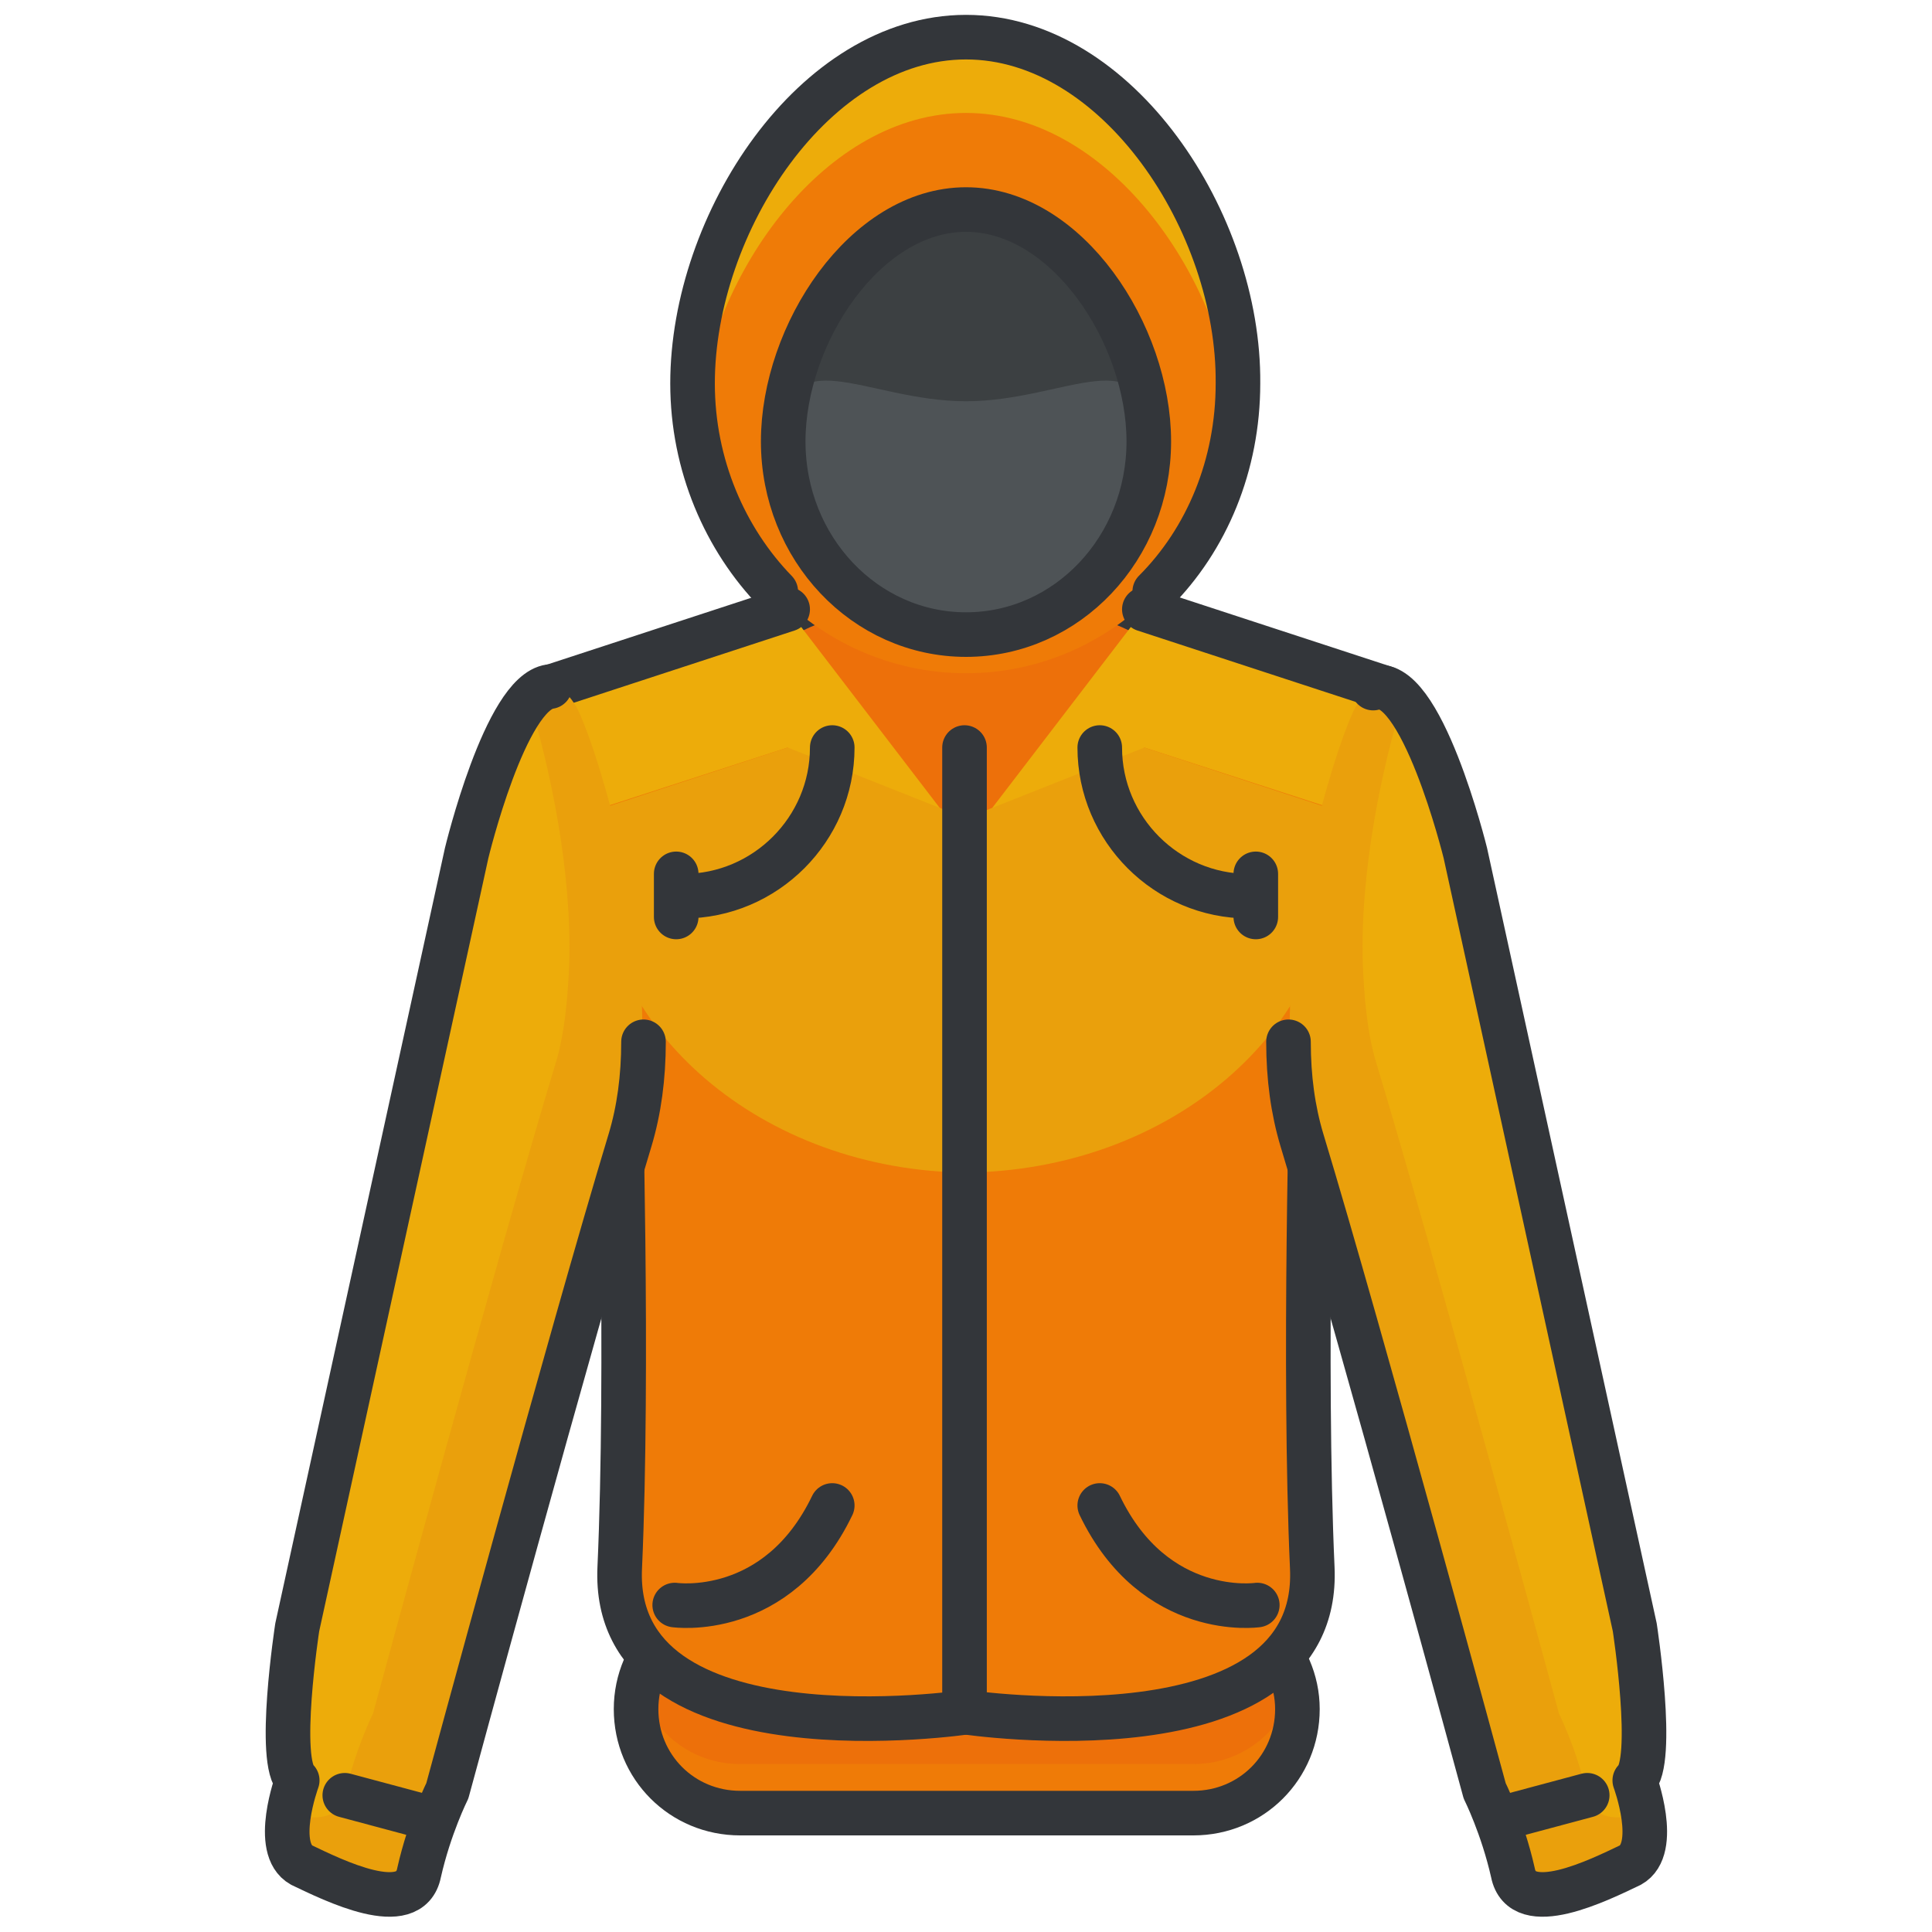<?xml version="1.0" encoding="utf-8"?>
<!-- Generator: Adobe Illustrator 16.0.0, SVG Export Plug-In . SVG Version: 6.00 Build 0)  -->
<!DOCTYPE svg PUBLIC "-//W3C//DTD SVG 1.1//EN" "http://www.w3.org/Graphics/SVG/1.1/DTD/svg11.dtd">
<svg version="1.1" id="Layer_1" xmlns="http://www.w3.org/2000/svg" xmlns:xlink="http://www.w3.org/1999/xlink" x="0px" y="0px"
	 width="130px" height="130px" viewBox="0 0 130 130" enable-background="new 0 0 130 130" xml:space="preserve">
<g>
	<g>
		<g>
			<path fill="#EF7B07" d="M87.3,115c0,3.9-3.1,7-7,7H49.8c-3.9,0-7-3.1-7-7l0,0c0-3.9,3.2-7,7-7h30.5C84.1,108,87.3,111.2,87.3,115
				L87.3,115z"/>
			<path fill="#ED700A" d="M87.3,111.7c0,3.9-3.1,7-7,7H49.8c-3.9,0-7-3.1-7-7l0,0c0-3.9,3.2-7,7-7h30.5
				C84.1,104.7,87.3,107.8,87.3,111.7L87.3,111.7z"/>
			<path fill="none" stroke="#33363A" stroke-width="3" stroke-linecap="round" stroke-linejoin="round" stroke-miterlimit="10" d="
				M87.3,115c0,3.9-3.1,7-7,7H49.8c-3.9,0-7-3.1-7-7l0,0c0-3.9,3.2-7,7-7h30.5C84.1,108,87.3,111.2,87.3,115L87.3,115z"/>
			<ellipse fill="#ED700A" cx="65" cy="48.1" rx="17.5" ry="9.4"/>
			<g>
				
					<ellipse fill="none" stroke="#33363A" stroke-width="3" stroke-linecap="round" stroke-linejoin="round" stroke-miterlimit="10" cx="65" cy="48.1" rx="17.5" ry="9.4"/>
			</g>
			<path fill="#EF7B07" d="M83.4,25.8c0,10.8-8.2,19.5-18.4,19.5c-10.2,0-18.4-8.7-18.4-19.5S54.8,2.5,65,2.5
				C75.2,2.5,83.4,15,83.4,25.8z"/>
			<path fill="#EDAC0A" d="M65,7.6c9.4,0,17.1,10.6,18.2,20.7c0.1-0.8,0.2-1.6,0.2-2.5C83.4,15,75.2,2.5,65,2.5
				C54.8,2.5,46.6,15,46.6,25.8c0,0.8,0.1,1.7,0.2,2.5C47.9,18.2,55.6,7.6,65,7.6z"/>
			<path fill="#3C4042" d="M77.3,29.7c0,7.2-5.5,13-12.3,13c-6.8,0-12.3-5.8-12.3-13S58.2,14.1,65,14.1
				C71.8,14.1,77.3,22.5,77.3,29.7z"/>
			<path fill="#4E5356" d="M77.3,29.7c0,7.2-5.5,13-12.3,13c-6.8,0-12.3-5.8-12.3-13S58.2,27,65,27C71.8,27,77.3,22.5,77.3,29.7z"/>
			<path fill="none" stroke="#33363A" stroke-width="3" stroke-linecap="round" stroke-linejoin="round" stroke-miterlimit="10" d="
				M77.3,29.7c0,7.2-5.5,13-12.3,13c-6.8,0-12.3-5.8-12.3-13S58.2,14.1,65,14.1C71.8,14.1,77.3,22.5,77.3,29.7z"/>
			<g>
				<g>
					<path fill="#EDAC0A" d="M53,41l-16.2,5.3l4.9,25.2c0,0,0.6,20.7,0,34c-0.6,13.3,23.4,9.7,23.4,9.7V56.8L53,41z"/>
					<path fill="#EF7B07" d="M38.5,55l3.2,16.5c0,0,0.3,17.1,0.2,31.4c0,5.2,0,0.2-0.1,4.9c2.2,10.5,23.2,7.4,23.2,7.4V66.1L53,50.3
						L38.5,55z"/>
					<path fill="#EAA00C" d="M40.5,54.4c-0.2,1-0.3,2.1-0.3,3.2c0,11.7,11.1,21.2,24.9,21.3V55.1L53,50.3L40.5,54.4z"/>
					
						<path fill="none" stroke="#33363A" stroke-width="3" stroke-linecap="round" stroke-linejoin="round" stroke-miterlimit="10" d="
						M53,41l-16.2,5.3l4.9,25.2c0,0,0.6,20.7,0,34c-0.6,13.3,23.4,9.7,23.4,9.7V56.8"/>
					<path fill="#EAA00C" d="M31.3,57.4l-11.4,52.1c0,0-1.4,9.1,0,10.3c0,0-1.7,4.6,0.3,5.7c2.1,1,7.3,3.6,7.9,0.5
						c0.7-3.1,1.9-5.5,1.9-5.5s8.3-30.6,12.3-43.8c0.6-2,0.9-4.2,0.9-6.6c0.3-9.6-3.4-20.7-4.4-22.5C35.3,41.5,31.3,57.4,31.3,57.4z
						"/>
					<path fill="#EDAC0A" d="M38.3,64.9c0.2-6.3-1.3-13.3-2.7-17.8c-2.4,2.6-4.3,10.3-4.3,10.3l-11.4,52.1c0,0-1.4,9.1,0,10.3
						c0,0-0.4,1-0.6,2.2c1.8,0.5,3.5,0.5,3.9-1.2c0.7-3.1,1.9-5.5,1.9-5.5s8.3-30.6,12.3-43.8C38,69.5,38.2,67.2,38.3,64.9z"/>
					
						<path fill="none" stroke="#33363A" stroke-width="3" stroke-linecap="round" stroke-linejoin="round" stroke-miterlimit="10" d="
						M37,46.2c-3,0.4-5.6,11.2-5.6,11.2l-11.4,52.1c0,0-1.4,9.1,0,10.3c0,0-1.7,4.6,0.3,5.7c2.1,1,7.3,3.6,7.9,0.5
						c0.7-3.1,1.9-5.5,1.9-5.5s8.3-30.6,12.3-43.8c0.6-2,0.9-4.2,0.9-6.6"/>
					
						<line fill="none" stroke="#33363A" stroke-width="3" stroke-linecap="round" stroke-linejoin="round" stroke-miterlimit="10" x1="23.2" y1="120.8" x2="28.8" y2="122.3"/>
					
						<path fill="none" stroke="#33363A" stroke-width="3" stroke-linecap="round" stroke-linejoin="round" stroke-miterlimit="10" d="
						M45.4,108c0,0,6.9,1,10.6-6.7"/>
				</g>
				<g>
					<path fill="#EDAC0A" d="M77,41l16.2,5.3l-4.9,25.2c0,0-0.6,20.7,0,34c0.6,13.3-23.4,9.7-23.4,9.7V56.8L77,41z"/>
					<path fill="#EF7B07" d="M91.5,55l-3.2,16.5c0,0-0.3,17.1-0.2,31.4c0,5.2,0,0.2,0.1,4.9c-2.2,10.5-23.2,7.4-23.2,7.4V66.1
						L77,50.3L91.5,55z"/>
					<path fill="#EAA00C" d="M89.5,54.4c0.2,1,0.3,2.1,0.3,3.2c0,11.7-11.1,21.2-24.9,21.3V55.1L77,50.3L89.5,54.4z"/>
					
						<path fill="none" stroke="#33363A" stroke-width="3" stroke-linecap="round" stroke-linejoin="round" stroke-miterlimit="10" d="
						M77,41l16.2,5.3l-4.9,25.2c0,0-0.6,20.7,0,34c0.6,13.3-23.4,9.7-23.4,9.7V50.3"/>
					<path fill="#EAA00C" d="M98.7,57.4l11.4,52.1c0,0,1.4,9.1,0,10.3c0,0,1.7,4.6-0.3,5.7c-2.1,1-7.3,3.6-7.9,0.5
						c-0.7-3.1-1.9-5.5-1.9-5.5s-8.3-30.6-12.3-43.8c-0.6-2-0.9-4.2-0.9-6.6c-0.3-9.6,3.4-20.7,4.4-22.5
						C94.7,41.5,98.7,57.4,98.7,57.4z"/>
					<path fill="#EDAC0A" d="M91.7,64.9c-0.2-6.3,1.3-13.3,2.7-17.8c2.4,2.6,4.3,10.3,4.3,10.3l11.4,52.1c0,0,1.4,9.1,0,10.3
						c0,0,0.4,1,0.6,2.2c-1.8,0.5-3.5,0.5-3.9-1.2c-0.7-3.1-1.9-5.5-1.9-5.5s-8.3-30.6-12.3-43.8C92,69.5,91.8,67.2,91.7,64.9z"/>
					
						<path fill="none" stroke="#33363A" stroke-width="3" stroke-linecap="round" stroke-linejoin="round" stroke-miterlimit="10" d="
						M92.4,46.3c3.2-1.1,6.2,11.1,6.2,11.1l11.4,52.1c0,0,1.4,9.1,0,10.3c0,0,1.7,4.6-0.3,5.7c-2.1,1-7.3,3.6-7.9,0.5
						c-0.7-3.1-1.9-5.5-1.9-5.5s-8.3-30.6-12.3-43.8c-0.6-2-0.9-4.2-0.9-6.6"/>
					
						<line fill="none" stroke="#33363A" stroke-width="3" stroke-linecap="round" stroke-linejoin="round" stroke-miterlimit="10" x1="106.8" y1="120.8" x2="101.2" y2="122.3"/>
					
						<path fill="none" stroke="#33363A" stroke-width="3" stroke-linecap="round" stroke-linejoin="round" stroke-miterlimit="10" d="
						M84.6,108c0,0-6.9,1-10.6-6.7"/>
				</g>
			</g>
		</g>
	</g>
	<path fill="none" stroke="#33363A" stroke-width="3" stroke-linecap="round" stroke-linejoin="round" stroke-miterlimit="10" d="
		M77.7,39.8c3.5-3.5,5.6-8.5,5.6-14C83.4,15,75.2,2.5,65,2.5C54.8,2.5,46.6,15,46.6,25.8c0,5.5,2.2,10.5,5.6,14"/>
	<g>
		<g>
			<path fill="none" stroke="#33363A" stroke-width="3" stroke-linecap="round" stroke-linejoin="round" stroke-miterlimit="10" d="
				M56,50.3c0,5.5-4.5,10-10,10"/>
			
				<line fill="none" stroke="#33363A" stroke-width="3" stroke-linecap="round" stroke-linejoin="round" stroke-miterlimit="10" x1="45.5" y1="58.8" x2="45.5" y2="61.7"/>
		</g>
		<g>
			<path fill="none" stroke="#33363A" stroke-width="3" stroke-linecap="round" stroke-linejoin="round" stroke-miterlimit="10" d="
				M74,50.3c0,5.5,4.5,10,10,10"/>
			
				<line fill="none" stroke="#33363A" stroke-width="3" stroke-linecap="round" stroke-linejoin="round" stroke-miterlimit="10" x1="84.5" y1="58.8" x2="84.5" y2="61.7"/>
		</g>
	</g>
</g>
</svg>
